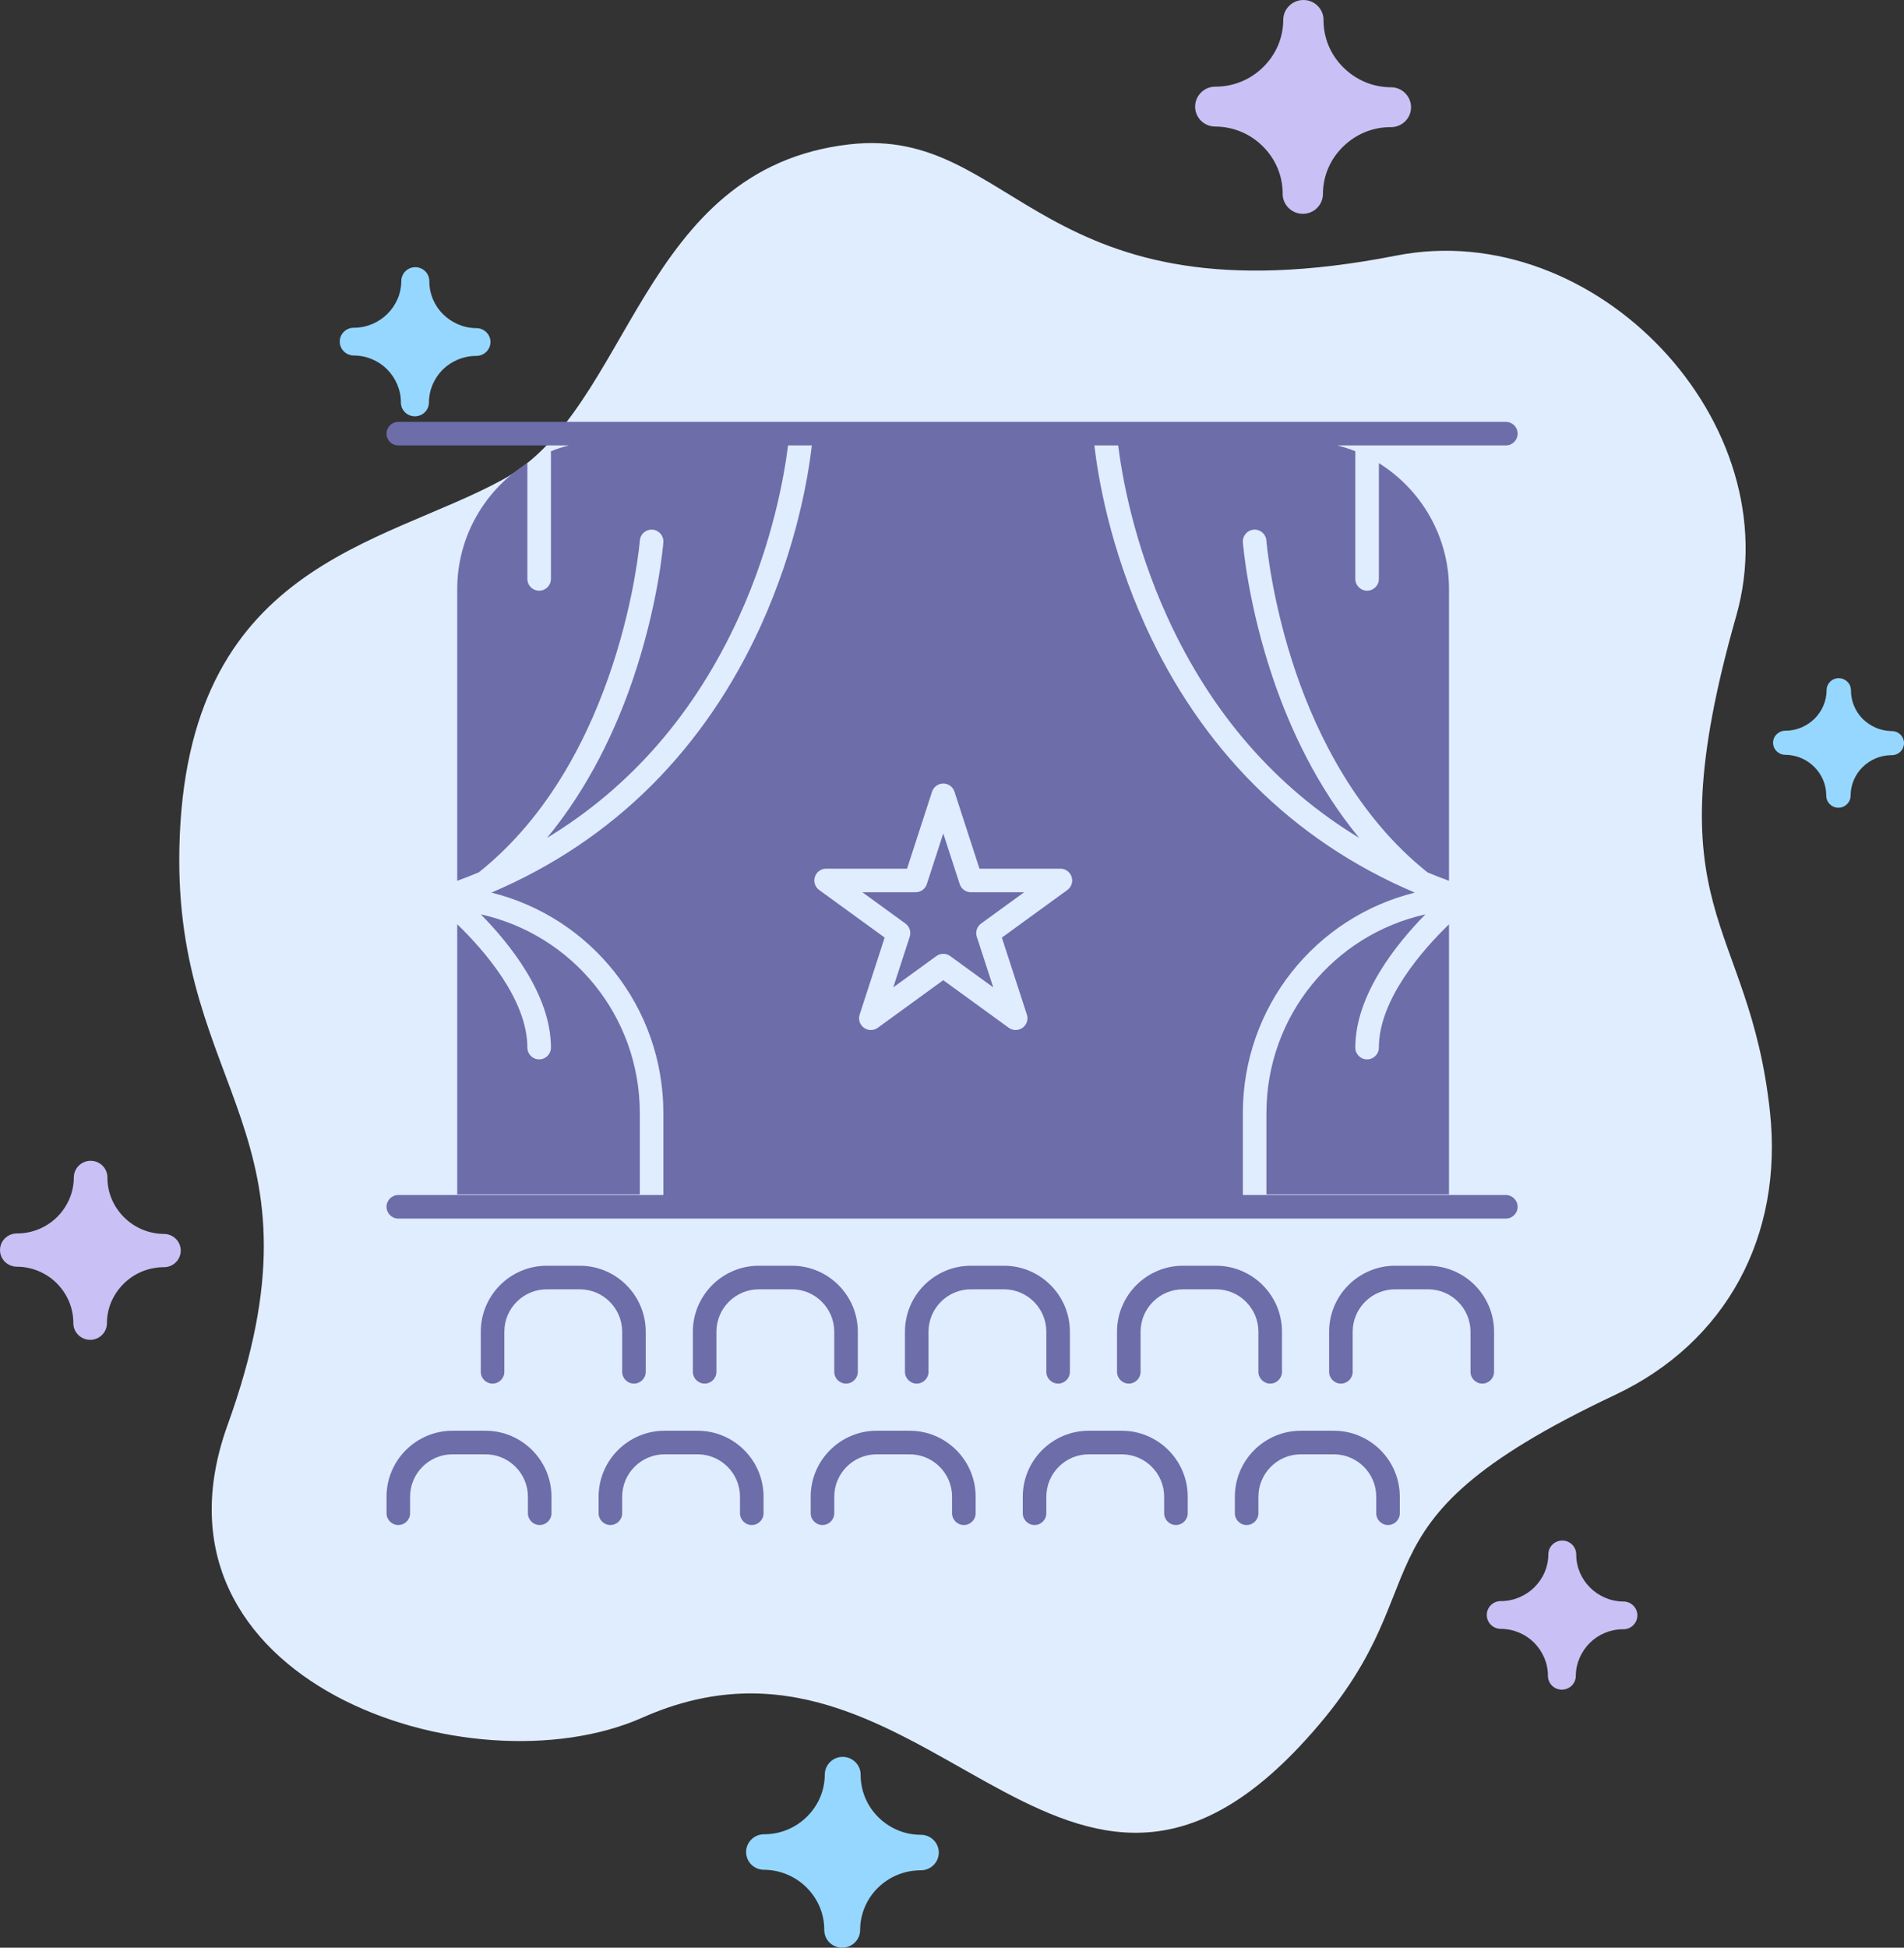 <svg xmlns="http://www.w3.org/2000/svg" viewBox="0 0 2706.75 2768.04"><rect x="0" y="0" width="2706.75" height="2768.04" fill="#333333" stroke="none"/><defs><style>      .cls-1 {        fill: #e0edff;        fill-rule: evenodd;      }      .cls-2 {        fill: #6d6daa;      }      .cls-3 {        fill: #96d7ff;      }      .cls-4 {        fill: #c9c1f5;      }    </style></defs><g><g id="_x31_84"><g><path class="cls-1" d="M2516.23,1580.45c18.82,175.94-61.81,327.29-220.47,402.07-403.65,190.54-227.68,265.64-448.79,500.06-343.33,363.79-535.39-218.34-933.53-41.6-243.95,108.35-721.48-51.29-589.97-415.62,150.1-415.33-75.89-472.17-68.46-819.89,8.44-403.98,287.32-429.28,460-524.05,183.24-100.53,193.49-442.02,492.63-476.27,237.2-27.05,267.81,258.1,777.37,158.06,283.42-55.54,561.41,238.05,483.23,512.2-121.41,426.04,18.17,426.91,48,705.05h0Z"></path><path class="cls-4" d="M1976.1,180.68c-26.09.12-49.61,10.85-66.86,27.83-17.65,17.16-28.47,40.95-28.56,67.2-.05,15.62-12.83,28.21-28.61,28.15-15.77-.05-28.67-12.72-28.62-28.35.08-26.24-10.56-50.1-28.11-67.39-17.33-17.49-41.37-28.19-67.88-28.27-15.77-.06-28.49-12.72-28.44-28.34.06-15.62,12.87-28.39,28.64-28.34,26.5.09,50.61-10.45,68.07-27.81,17.67-17.18,28.47-40.97,28.56-67.21.05-15.62,13.04-28.2,28.81-28.14,15.78.06,28.48,12.71,28.43,28.34-.08,26.24,10.56,50.12,28.11,67.4,17.12,17.08,40.56,27.96,66.66,28.26.4,0,.82.01,1.23,0,15.77.05,28.48,12.9,28.42,28.53-.06,15.63-12.84,28.21-28.61,28.16-.41,0-.82,0-1.22-.01h0Z"></path><path class="cls-4" d="M2306.78,2315.47c-18,.15-34.62,7.5-46.6,19.28-12.17,12.18-19.92,28.78-19.98,47.01-.04,10.82-8.96,19.59-19.9,19.56-10.92-.02-19.79-8.88-19.75-19.69.06-18.23-7.58-34.89-19.68-47.13-12.1-12.08-29.06-19.55-47.49-19.6-10.91-.04-19.79-8.88-19.75-19.88.04-10.83,8.97-19.61,19.88-19.57,18.42.06,35.44-7.5,47.62-19.47,12.18-11.97,19.92-28.57,20-47.01.02-10.82,8.95-19.59,19.87-19.56,10.94.02,19.8,8.89,19.78,19.69-.06,18.42,7.57,35.09,19.65,47.13,11.9,11.87,28.47,19.53,46.47,19.8h1.02c10.93.04,19.8,8.89,19.77,19.7-.04,11.01-8.97,19.8-19.9,19.75h-1.01Z"></path><path class="cls-3" d="M676.36,505.82c-18.21.15-34.62,7.5-46.8,19.27-12.18,12.18-19.72,28.78-19.78,47.01-.04,10.82-8.98,19.6-20.1,19.56-10.93-.04-19.8-8.87-19.76-19.69.05-18.24-7.58-34.88-19.67-47.15-12.1-12.06-28.87-19.52-47.27-19.58-11.13-.05-20-8.89-19.97-19.9.04-10.82,8.97-19.6,20.1-19.57,18.41.06,35.23-7.49,47.4-19.46,12.18-11.99,19.92-28.58,19.98-46.81.04-11.01,8.97-19.81,19.89-19.77,11.13.04,20,8.89,19.96,19.9-.06,18.22,7.37,34.87,19.47,46.92,12.1,11.86,28.46,19.54,46.67,19.79h.81c10.92.04,20,8.89,19.96,19.71-.04,11.02-9.17,19.79-20.1,19.76-.2,0-.61,0-.81,0h0Z"></path><path class="cls-4" d="M231.97,1800.91c-21.84.33-41.49,9.08-55.91,23.25-14.82,14.56-23.99,34.37-24.06,56.41-.04,13.03-10.6,23.6-23.95,23.55-13.15-.05-23.84-10.69-23.79-23.72.07-22.04-8.96-41.89-23.48-56.56-14.52-14.48-34.72-23.56-56.77-23.63-13.35-.05-24.04-10.69-23.99-23.71.04-13.04,10.8-23.61,24.15-23.56,22.05.07,42.32-8.87,56.93-23.24,14.61-14.58,23.78-34.38,23.85-56.42.05-13,10.8-23.59,23.96-23.56,13.35.05,23.84,10.72,23.79,23.73-.07,22.04,8.97,41.89,23.69,56.57,14.32,14.26,33.91,23.15,55.75,23.63.41,0,.62,0,1.02,0,13.14.05,23.83,10.68,23.79,23.71-.04,13.01-10.8,23.6-23.96,23.56-.4,0-.6,0-1.01,0h0Z"></path><path class="cls-3" d="M1307.82,2658.04c-23.27.33-44.34,9.67-59.77,24.84-15.63,15.38-25.2,36.57-25.28,60.01-.05,14.03-11.62,25.2-25.59,25.15-14.16-.05-25.45-11.29-25.4-25.32.08-23.44-9.56-44.7-25.09-60.18-15.53-15.46-37.14-25.17-60.62-25.24-14.15-.05-25.45-11.3-25.4-25.32.05-13.82,11.42-25.2,25.58-25.15,23.46.09,45.14-9.47,60.77-24.85,15.64-15.36,25.42-36.56,25.51-60,.04-13.83,11.4-25.21,25.56-25.15,13.96.05,25.45,11.5,25.4,25.32-.08,23.44,9.36,44.7,24.89,60.17,15.31,15.28,36.33,24.98,59.6,25.25.4,0,.8.01,1.21,0,13.96.05,25.45,11.29,25.41,25.32-.06,14.02-11.62,25.2-25.59,25.16-.4,0-.8,0-1.21,0h0Z"></path><path class="cls-3" d="M2688.47,1073.25c-15.58.15-29.96,6.51-40.51,16.89-10.56,10.38-17.07,24.78-17.13,40.59-.02,9.62-7.95,17.22-17.46,17.18-9.52-.04-17.17-7.67-17.14-17.3.05-15.81-6.58-30.26-17.07-40.72-10.68-10.64-25.22-17.1-41.21-17.16-9.5-.03-17.38-7.67-17.33-17.29.02-9.41,7.95-16.99,17.46-16.96,15.98.05,30.57-6.5,41.32-16.89,10.56-10.39,17.27-24.98,17.33-40.81.02-9.41,7.73-16.99,17.25-16.96,9.51.04,17.38,7.67,17.34,17.08-.05,15.83,6.38,30.47,16.86,40.92,10.5,10.25,24.83,16.9,40.41,17.18.4,0,.61-.01.82,0,9.7.03,17.37,7.66,17.33,17.08-.04,9.61-7.74,17.2-17.46,17.16h-.82Z"></path></g><g><path class="cls-2" d="M1364.34,1256.49l-23.39-71.97-23.38,71.97c-2.24,6.9-8.68,11.57-15.93,11.57h-75.68l61.22,44.48c5.87,4.26,8.33,11.82,6.09,18.73l-23.39,71.97,61.22-44.48c5.87-4.27,13.82-4.27,19.69,0l61.22,44.48-23.39-71.97c-2.24-6.9.21-14.46,6.09-18.73l61.22-44.48h-75.67c-7.26,0-13.69-4.68-15.93-11.57Z"></path><path class="cls-2" d="M766.46,1505.58c-9.25,0-16.75-7.5-16.75-16.75,0-68.67-62.43-139.25-99.72-175.3v383.93h259.58v-115.38c0-138.1-95.86-253.66-226.01-282.59,41.28,41.95,99.65,114.49,99.65,189.34,0,9.25-7.5,16.75-16.75,16.75Z"></path><path class="cls-2" d="M1800.35,1582.09v115.38h259.58v-383.89c-37.29,36.1-99.71,106.74-99.71,175.26,0,9.25-7.5,16.75-16.75,16.75s-16.75-7.5-16.75-16.75c0-74.85,58.37-147.39,99.65-189.34-130.15,28.93-226.01,144.5-226.01,282.59Z"></path><path class="cls-2" d="M2140.73,1698.34h-373.88v-116.25c0-151.32,103.17-278.47,244.44-313.53-86.77-36.87-163.21-88.05-227.87-152.67-63.31-63.26-115.44-139.4-154.95-226.3-51.35-112.96-67.71-213.23-72.69-256.54h33.83c5.4,43.21,21.92,138.76,69.85,243.78,62.42,136.75,153.87,241.87,272.86,314.03-60.6-73.2-98.39-156.24-121.27-222.79-36.9-107.36-43.88-193.7-44.15-197.32-.71-9.22,6.19-17.28,15.42-17.99,9.24-.71,17.27,6.19,17.98,15.41.07.85,7.04,86.39,42.72,189.84,29.77,86.3,85.73,201.69,186.4,281.86,10.02,4.16,20.18,8.15,30.51,11.92v-414.4c0-75.53-39.9-141.88-99.71-179.18v164.53c0,9.25-7.5,16.75-16.75,16.75s-16.75-7.5-16.75-16.75v-181.46c-8.2-3.27-16.68-6-25.35-8.24h239.37c9.25,0,16.75-7.5,16.75-16.75s-7.5-16.75-16.75-16.75H566.24c-9.25,0-16.75,7.5-16.75,16.75s7.5,16.75,16.75,16.75h242.31c-8.67,2.24-17.14,4.97-25.34,8.24v181.46c0,9.25-7.5,16.75-16.75,16.75s-16.75-7.5-16.75-16.75v-164.53c-59.81,37.3-99.72,103.65-99.72,179.18v414.4c10.37-3.79,20.55-7.79,30.61-11.96,202.83-161.42,228.77-468.43,229.02-471.66.71-9.23,8.8-16.1,17.98-15.42,9.23.71,16.13,8.76,15.42,17.99-.28,3.62-7.25,89.96-44.16,197.32-22.88,66.55-60.67,149.59-121.27,222.79,118.99-72.16,210.43-177.28,272.85-314.03,47.93-105.01,64.46-200.56,69.85-243.78h33.83c-4.98,43.31-21.32,143.58-72.68,256.54-39.51,86.89-91.64,163.03-154.94,226.3-64.66,64.62-141.11,115.79-227.87,152.67,141.27,35.06,244.43,162.21,244.43,313.53v116.25h-376.83c-9.25,0-16.75,7.5-16.75,16.75s7.5,16.75,16.75,16.75h1574.49c9.25,0,16.75-7.5,16.75-16.75s-7.5-16.75-16.75-16.75ZM1517.33,1264.86l-93.08,67.63,35.56,109.43c2.25,6.9-.21,14.46-6.08,18.73-5.87,4.26-13.82,4.26-19.69,0l-93.09-67.63-93.08,67.63c-2.93,2.13-6.39,3.2-9.84,3.2s-6.91-1.07-9.85-3.2c-5.87-4.27-8.33-11.83-6.08-18.73l35.55-109.43-93.08-67.63c-5.87-4.27-8.33-11.83-6.09-18.73,2.24-6.9,8.67-11.57,15.93-11.57h115.06l35.56-109.43c2.24-6.9,8.67-11.57,15.93-11.57s13.69,4.68,15.93,11.57l35.55,109.43h115.06c7.26,0,13.69,4.67,15.92,11.57,2.25,6.9-.2,14.46-6.08,18.73Z"></path><path class="cls-2" d="M884.49,1892.64v56.95c0,9.25,7.5,16.75,16.75,16.75s16.75-7.5,16.75-16.75v-56.95c0-51.72-42.08-93.8-93.8-93.8h-46.9c-51.72,0-93.8,42.08-93.8,93.8v56.95c0,9.25,7.5,16.75,16.75,16.75s16.75-7.5,16.75-16.75v-56.95c0-33.25,27.05-60.3,60.3-60.3h46.9c33.25,0,60.3,27.06,60.3,60.3Z"></path><path class="cls-2" d="M1185.99,1892.64v56.95c0,9.25,7.5,16.75,16.75,16.75s16.75-7.5,16.75-16.75v-56.95c0-51.72-42.08-93.8-93.8-93.8h-46.9c-51.72,0-93.8,42.08-93.8,93.8v56.95c0,9.25,7.5,16.75,16.75,16.75s16.75-7.5,16.75-16.75v-56.95c0-33.25,27.05-60.3,60.3-60.3h46.9c33.24,0,60.3,27.06,60.3,60.3Z"></path><path class="cls-2" d="M1487.49,1892.64v56.95c0,9.25,7.5,16.75,16.75,16.75s16.75-7.5,16.75-16.75v-56.95c0-51.72-42.08-93.8-93.8-93.8h-46.9c-51.72,0-93.8,42.08-93.8,93.8v56.95c0,9.25,7.5,16.75,16.75,16.75s16.75-7.5,16.75-16.75v-56.95c0-33.25,27.05-60.3,60.3-60.3h46.9c33.24,0,60.3,27.06,60.3,60.3Z"></path><path class="cls-2" d="M1788.98,1892.64v56.95c0,9.25,7.5,16.75,16.75,16.75s16.75-7.5,16.75-16.75v-56.95c0-51.72-42.08-93.8-93.8-93.8h-46.9c-51.72,0-93.8,42.08-93.8,93.8v56.95c0,9.25,7.5,16.75,16.75,16.75s16.75-7.5,16.75-16.75v-56.95c0-33.25,27.05-60.3,60.3-60.3h46.9c33.24,0,60.3,27.06,60.3,60.3Z"></path><path class="cls-2" d="M2030.19,1798.84h-46.9c-51.72,0-93.8,42.08-93.8,93.8v56.95c0,9.25,7.5,16.75,16.75,16.75s16.75-7.5,16.75-16.75v-56.95c0-33.25,27.05-60.3,60.3-60.3h46.9c33.24,0,60.3,27.06,60.3,60.3v56.95c0,9.25,7.5,16.75,16.75,16.75s16.75-7.5,16.75-16.75v-56.95c0-51.72-42.08-93.8-93.8-93.8Z"></path><path class="cls-2" d="M690.19,2033.34h-46.9c-51.72,0-93.8,42.08-93.8,93.8v23.45c0,9.25,7.5,16.75,16.75,16.75s16.75-7.5,16.75-16.75v-23.45c0-33.24,27.05-60.3,60.3-60.3h46.9c33.25,0,60.3,27.06,60.3,60.3v23.45c0,9.25,7.5,16.75,16.75,16.75s16.75-7.5,16.75-16.75v-23.45c0-51.72-42.08-93.8-93.8-93.8Z"></path><path class="cls-2" d="M991.69,2033.34h-46.9c-51.72,0-93.8,42.08-93.8,93.8v23.45c0,9.25,7.5,16.75,16.75,16.75s16.75-7.5,16.75-16.75v-23.45c0-33.24,27.05-60.3,60.3-60.3h46.9c33.24,0,60.3,27.06,60.3,60.3v23.45c0,9.25,7.5,16.75,16.75,16.75s16.75-7.5,16.75-16.75v-23.45c0-51.72-42.08-93.8-93.8-93.8Z"></path><path class="cls-2" d="M1293.19,2033.34h-46.9c-51.72,0-93.8,42.08-93.8,93.8v23.45c0,9.25,7.5,16.75,16.75,16.75s16.75-7.5,16.75-16.75v-23.45c0-33.24,27.05-60.3,60.3-60.3h46.9c33.24,0,60.3,27.06,60.3,60.3v23.45c0,9.25,7.5,16.75,16.75,16.75s16.75-7.5,16.75-16.75v-23.45c0-51.72-42.08-93.8-93.8-93.8Z"></path><path class="cls-2" d="M1594.69,2033.34h-46.9c-51.72,0-93.8,42.08-93.8,93.8v23.45c0,9.25,7.5,16.75,16.75,16.75s16.75-7.5,16.75-16.75v-23.45c0-33.24,27.05-60.3,60.3-60.3h46.9c33.24,0,60.3,27.06,60.3,60.3v23.45c0,9.25,7.5,16.75,16.75,16.75s16.75-7.5,16.75-16.75v-23.45c0-51.72-42.08-93.8-93.8-93.8Z"></path><path class="cls-2" d="M1896.19,2033.34h-46.9c-51.72,0-93.8,42.08-93.8,93.8v23.45c0,9.25,7.5,16.75,16.75,16.75s16.75-7.5,16.75-16.75v-23.45c0-33.24,27.05-60.3,60.3-60.3h46.9c33.24,0,60.3,27.06,60.3,60.3v23.45c0,9.25,7.5,16.75,16.75,16.75s16.75-7.5,16.75-16.75v-23.45c0-51.72-42.08-93.8-93.8-93.8Z"></path></g></g></g></svg>